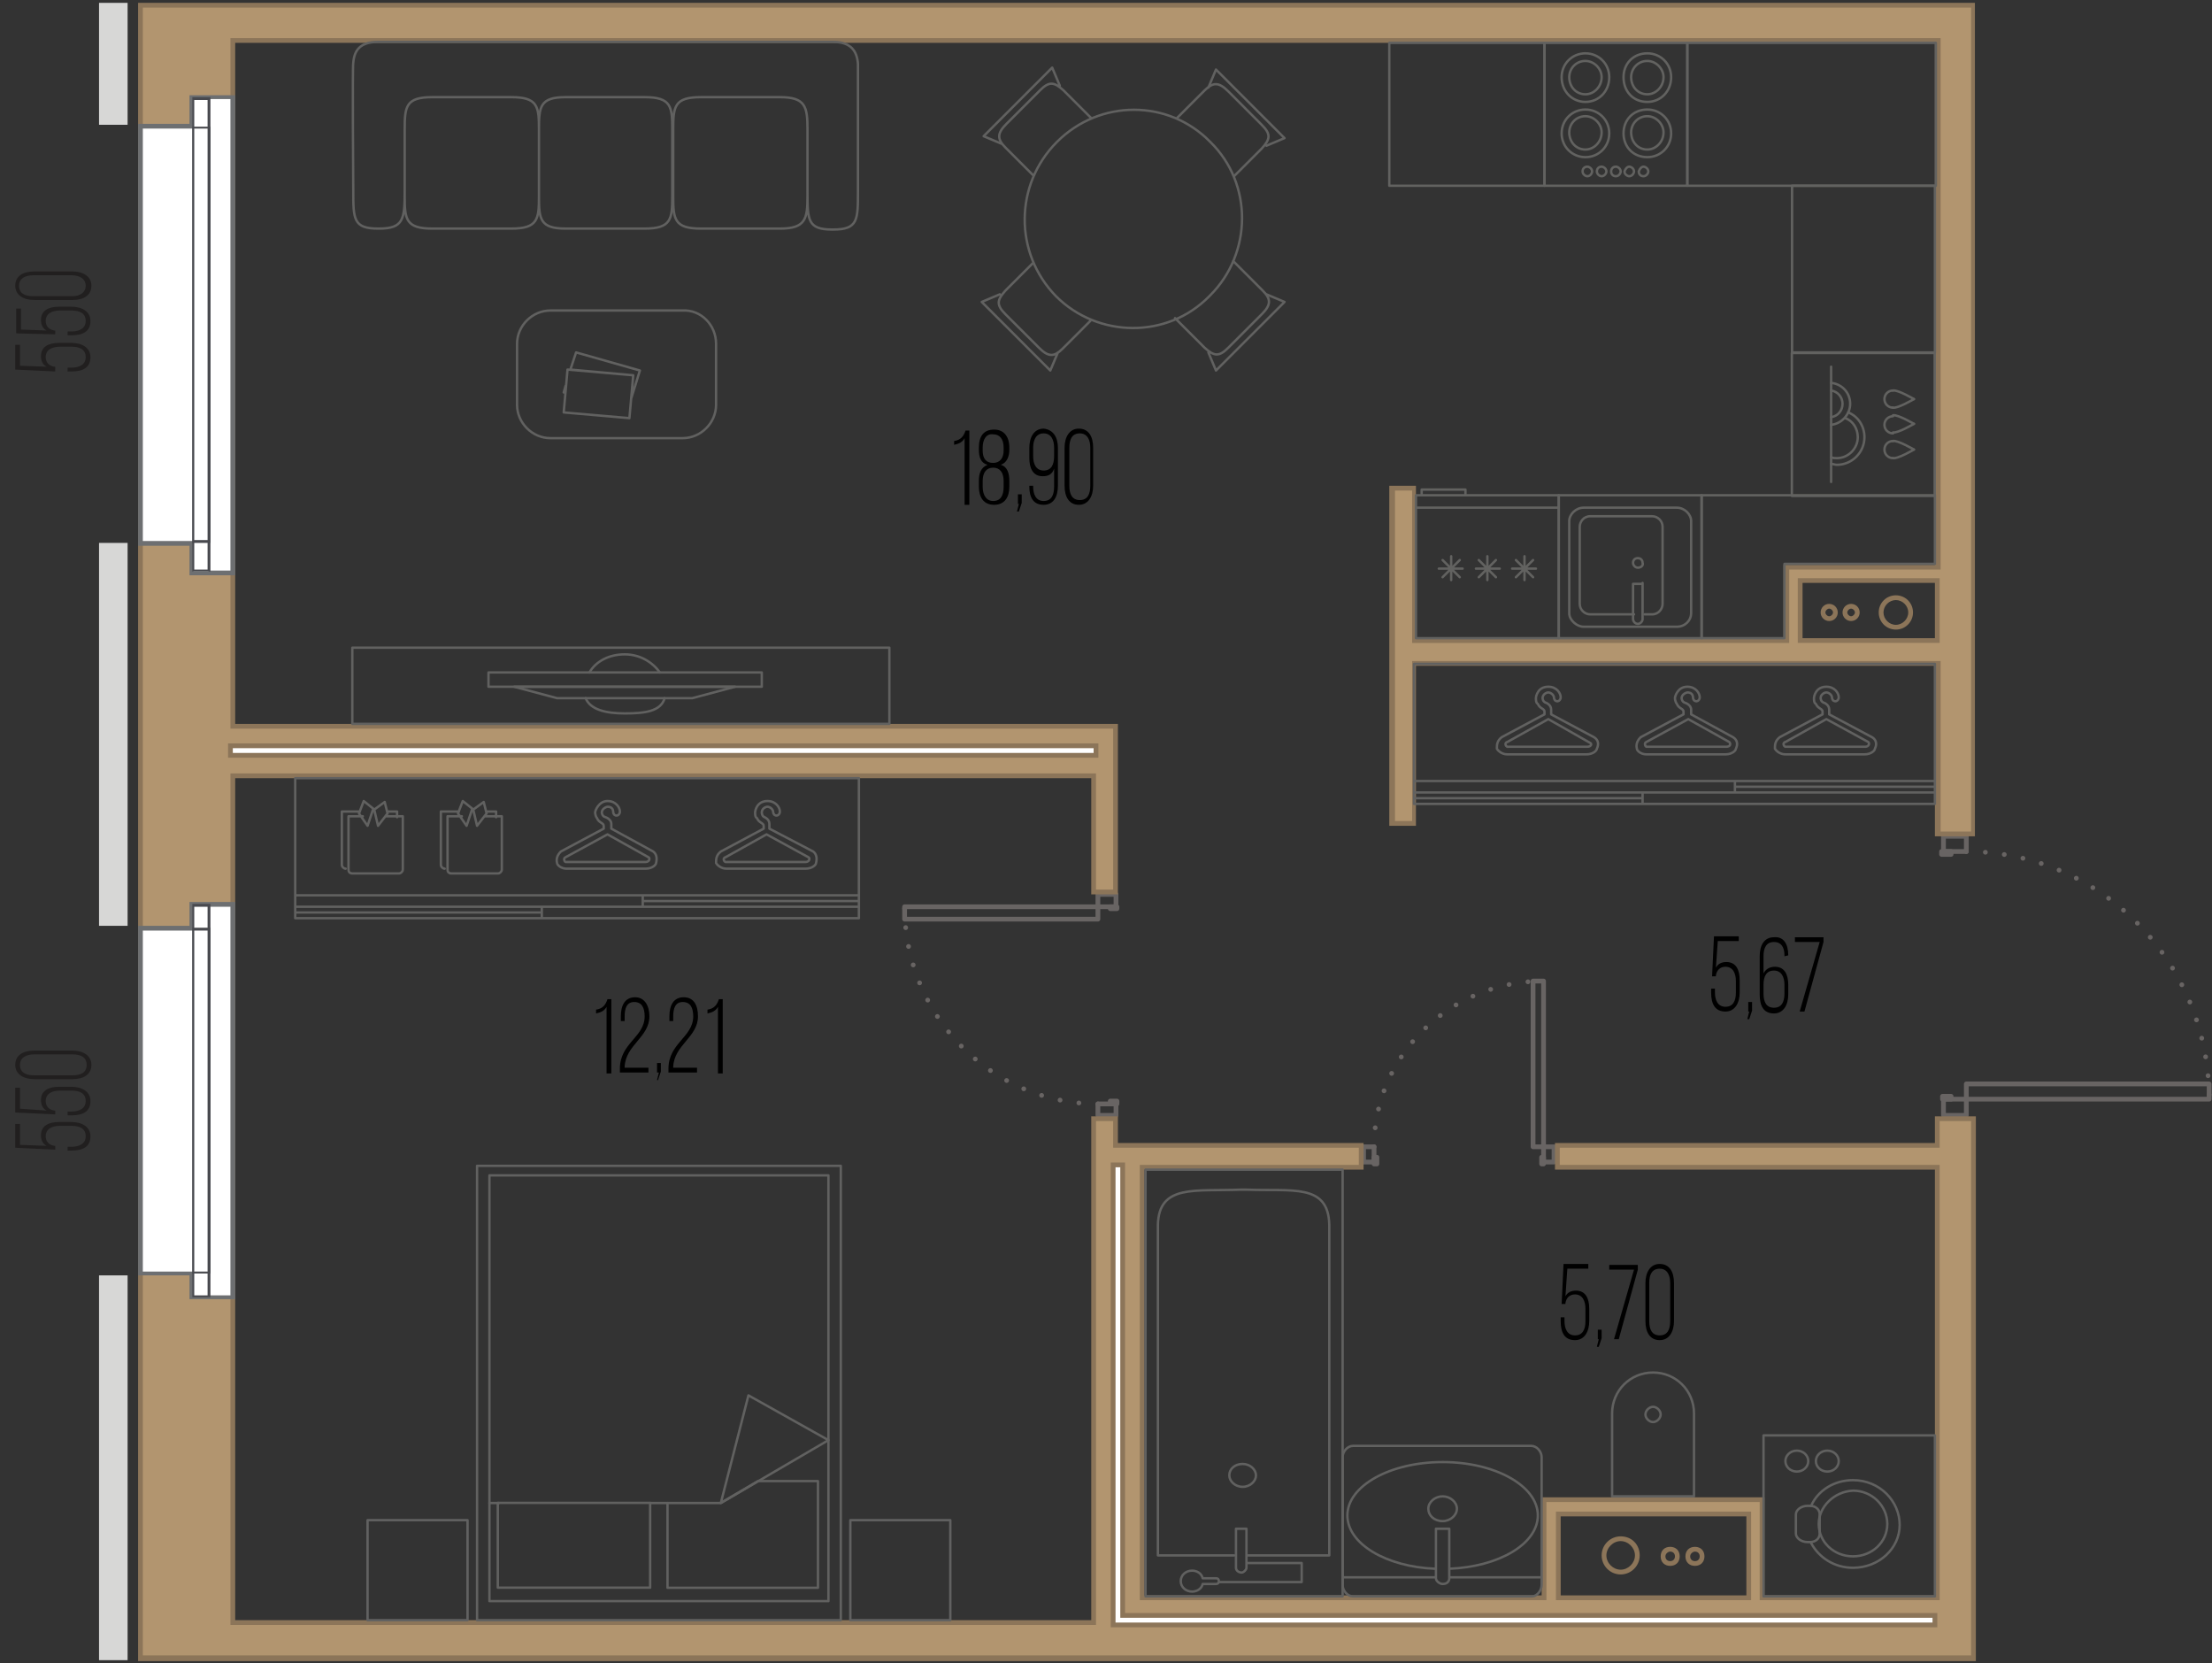 <?xml version="1.0" encoding="utf-8"?>
<!-- Generator: Adobe Illustrator 27.3.1, SVG Export Plug-In . SVG Version: 6.00 Build 0)  -->
<svg version="1.1" id="Слой_1" xmlns="http://www.w3.org/2000/svg" xmlns:xlink="http://www.w3.org/1999/xlink" x="0px" y="0px"
	 viewBox="0 0 232.3 174.6" style="enable-background:new 0 0 232.3 174.6;" xml:space="preserve">
<rect x="0" y="0" width="232.3" height="174.6" fill="#333333" stroke="none"/>
<style type="text/css">
	.st0{fill:none;stroke:#8C7559;stroke-width:0.5;stroke-miterlimit:10;}
	.st1{fill:#8C7559;}
	.st2{fill:none;stroke:#686463;stroke-width:0.5;stroke-linecap:round;stroke-linejoin:round;stroke-dasharray:0,2;}
	.st3{fill:none;stroke:#686463;stroke-width:0.5;stroke-linecap:round;stroke-linejoin:round;}
	.st4{fill:#B2956F;}
	.st5{fill:#FFFFFF;stroke:#8C7559;stroke-width:0.5;stroke-miterlimit:10;}
	.st6{fill:#FFFFFF;}
	.st7{fill:#6D6F71;}
	.st8{fill:#48494E;}
	.st9{fill:#D7D7D6;}
	.st10{fill:#211F1F;}
	.st11{fill:none;stroke:#616160;stroke-width:0.25;stroke-linecap:round;stroke-linejoin:round;stroke-miterlimit:10;}
	.st12{fill:none;}
	.st13{fill:none;stroke:#616161;stroke-width:0.25;stroke-linecap:round;stroke-linejoin:round;stroke-miterlimit:10;}
	.st14{fill:none;stroke:#626260;stroke-width:0.25;stroke-linecap:round;stroke-linejoin:round;stroke-miterlimit:10;}
</style>
<g>
	
		<rect x="162.9" y="157.9" transform="matrix(-1 -4.483981e-11 4.483981e-11 -1 347.261 326.72)" class="st0" width="21.5" height="11"/>
	<g>
		<g>
			<path class="st1" d="M170.2,161.8c0.8,0,1.5,0.7,1.5,1.5s-0.7,1.5-1.5,1.5s-1.5-0.7-1.5-1.5S169.4,161.8,170.2,161.8
				 M170.2,161.3c-1.1,0-2,0.9-2,2s0.9,2,2,2c1.1,0,2-0.9,2-2S171.4,161.3,170.2,161.3L170.2,161.3z"/>
		</g>
		<g>
			<path class="st1" d="M175.4,162.9c0.3,0,0.5,0.2,0.5,0.5c0,0.3-0.2,0.5-0.5,0.5c-0.3,0-0.5-0.2-0.5-0.5
				C174.9,163.1,175.2,162.9,175.4,162.9 M175.4,162.4c-0.6,0-1,0.4-1,1s0.4,1,1,1s1-0.4,1-1S176,162.4,175.4,162.4L175.4,162.4z"/>
		</g>
		<g>
			<path class="st1" d="M178,162.9c0.3,0,0.5,0.2,0.5,0.5c0,0.3-0.2,0.5-0.5,0.5c-0.3,0-0.5-0.2-0.5-0.5
				C177.5,163.1,177.8,162.9,178,162.9 M178,162.4c-0.6,0-1,0.4-1,1s0.4,1,1,1s1-0.4,1-1S178.6,162.4,178,162.4L178,162.4z"/>
		</g>
	</g>
</g>
<g>
	<rect x="188.7" y="60.1" class="st0" width="15.8" height="8.8"/>
	<g>
		<g>
			<path class="st1" d="M199.1,63c0.7,0,1.3,0.6,1.3,1.3s-0.6,1.3-1.3,1.3s-1.3-0.6-1.3-1.3S198.4,63,199.1,63 M199.1,62.5
				c-1,0-1.8,0.8-1.8,1.8s0.8,1.8,1.8,1.8c1,0,1.8-0.8,1.8-1.8S200.1,62.5,199.1,62.5L199.1,62.5z"/>
		</g>
		<g>
			<path class="st1" d="M194.4,63.9c0.2,0,0.4,0.2,0.4,0.4s-0.2,0.4-0.4,0.4c-0.2,0-0.4-0.2-0.4-0.4S194.2,63.9,194.4,63.9
				 M194.4,63.4c-0.5,0-0.9,0.4-0.9,0.9s0.4,0.9,0.9,0.9s0.9-0.4,0.9-0.9S194.9,63.4,194.4,63.4L194.4,63.4z"/>
		</g>
		<g>
			<path class="st1" d="M192.1,63.9c0.2,0,0.4,0.2,0.4,0.4s-0.2,0.4-0.4,0.4c-0.2,0-0.4-0.2-0.4-0.4S191.9,63.9,192.1,63.9
				 M192.1,63.4c-0.5,0-0.9,0.4-0.9,0.9c0,0.5,0.4,0.9,0.9,0.9s0.9-0.4,0.9-0.9S192.6,63.4,192.1,63.4L192.1,63.4z"/>
		</g>
	</g>
</g>
<g>
	<path class="st2" d="M206.5,89.4c14.1,0,25.5,11.6,25.5,26"/>
	<polyline class="st3" points="204.1,115.4 204.1,117.1 206.5,117.1 206.5,115.4 204.1,115.4 	"/>
	<polyline class="st3" points="204.1,89.4 204.1,87.8 206.5,87.8 206.5,89.4 204.1,89.4 	"/>
	<polyline class="st3" points="204,115.4 204,115.1 204.9,115.1 204.9,115.4 204,115.4 	"/>
	<polyline class="st3" points="203.9,89.4 203.9,89.7 204.9,89.7 204.9,89.4 203.9,89.4 	"/>
	<polyline class="st3" points="206.5,115.4 206.5,113.8 232,113.8 232,115.4 206.5,115.4 	"/>
</g>
<g>
	<path class="st2" d="M144.3,120.4c0-9.6,8-17.4,17.8-17.4"/>
	<polyline class="st3" points="162.1,122 163.2,122 163.2,120.4 162.1,120.4 162.1,122 	"/>
	<polyline class="st3" points="144.3,122 143.2,122 143.2,120.4 144.3,120.4 144.3,122 	"/>
	<polyline class="st3" points="162.1,122.2 161.9,122.2 161.9,121.5 162.1,121.5 162.1,122.2 	"/>
	<polyline class="st3" points="144.3,122.2 144.6,122.2 144.6,121.5 144.3,121.5 144.3,122.2 	"/>
	<polyline class="st3" points="162.1,120.4 161,120.4 161,103 162.1,103 162.1,120.4 	"/>
</g>
<g>
	<path class="st2" d="M115.3,115.9c-11.2,0-20.3-9.3-20.3-20.7"/>
	<polyline class="st3" points="117.2,95.2 117.2,93.9 115.3,93.9 115.3,95.2 117.2,95.2 	"/>
	<polyline class="st3" points="117.2,115.9 117.2,117.1 115.3,117.1 115.3,115.9 117.2,115.9 	"/>
	<polyline class="st3" points="117.3,95.2 117.3,95.4 116.6,95.4 116.6,95.2 117.3,95.2 	"/>
	<polyline class="st3" points="117.3,115.9 117.3,115.6 116.6,115.6 116.6,115.9 117.3,115.9 	"/>
	<polyline class="st3" points="115.3,95.2 115.3,96.5 95,96.5 95,95.2 115.3,95.2 	"/>
</g>
<g>
	<path class="st4" d="M14.8,174.1V0.5h192.4v87h-3.8V69.6h-55v16.9h-2.3V51.2h2.3v16.1h39.1v-7.7h3.5v0h12.5V4.3h-179v72h92.7v17.4
		h-2.3V81.4H24.4v88.9h90.4v-52.9h2.3v2.8H143v2.3h-23v45.2h42.1v-10.3h22.9v10.3h18.4v-45.2h-39.9v-2.3h39.9v-2.8h3.8v56.7
		L14.8,174.1z M163.7,167.8h20v-8.8h-20V167.8z M189,67.3h14.4V61H189V67.3z"/>
	<path class="st1" d="M207,0.8v86.5h-3.2V69.9v-0.5h-0.5h-54.5h-0.5v0.5v16.3h-1.8V51.5h1.8V67v0.5h0.5h38.6h0.5V67v-7.2h2.9l0.5,0
		h12h0.5v-0.5V4.5V4h-0.5H24.7h-0.5v0.5V76v0.5h0.5h92.2v16.9h-1.8V81.7v-0.5h-0.5H24.7h-0.5v0.5v88.4v0.5h0.5h89.9h0.5v-0.5v-52.4
		h1.8v2.3v0.5h0.5h25.3v1.8h-22.5h-0.5v0.5v44.7v0.5h0.5h41.7h0.5v-0.5v-9.8h22.4v9.8v0.5h0.5h17.9h0.5v-0.5v-44.7v-0.5h-0.5h-39.4
		v-1.8h39.4h0.5V120v-2.3h3.3l0,2.3l0,2.8v51h-3.3v0h-0.5H15V0.8H207 M188.8,67.5h0.5h13.9h0.5V67v-5.8v-0.5h-0.5h-13.9h-0.5v0.5V67
		V67.5 M163.4,168h0.5h19.5h0.5v-0.5v-8.3v-0.5h-0.5h-19.5h-0.5v0.5v8.3V168 M207.5,0.3H14.5v174.1h188.7v0h4.3v-51.5h0V120h0v-2.8
		h-4.3v2.8h-39.9v2.8h39.9v44.7h-17.9v-10.3h-23.4v10.3h-41.7v-44.7h23V120h-25.8v-2.8h-2.8v52.9H24.7V81.7h89.9v12.2h2.8V76H24.7
		V4.5h178.5v54.8h-12.5v0h-3.4V67h-38.6V51h-2.8v35.7h2.8V69.9h54.5v17.9h4.2V0.3L207.5,0.3z M189.3,67v-5.8h13.9V67H189.3L189.3,67
		z M163.9,167.5v-8.3h19.5v8.3H163.9L163.9,167.5z"/>
</g>
<rect x="24.2" y="78.3" class="st5" width="90.9" height="1"/>
<polygon class="st5" points="203.2,170.6 116.9,170.6 116.9,122.3 117.9,122.3 117.9,169.6 203.2,169.6 "/>
<g>
	<g>
		<polygon class="st6" points="20.2,136.2 20.2,133.7 14.8,133.7 14.8,97.5 20.2,97.5 20.2,94.9 24.4,94.9 24.4,136.2 		"/>
		<g>
			<path class="st7" d="M24.2,95.2V136h-3.8v-2v-0.5h-0.5H15V97.7h4.9h0.5v-0.5v-2H24.2 M24.7,94.7h-4.8v2.5h-5.4v36.7h5.4v2.5h4.8
				V94.7L24.7,94.7z"/>
		</g>
	</g>
	<g>
		<g>
			<g>
				<g>
					<rect x="20.3" y="95" class="st6" width="1.6" height="41.1"/>
					<path class="st8" d="M21.8,95.2V136h-1.4V95.2H21.8 M22.1,94.9h-1.9v41.3h1.9V94.9L22.1,94.9z"/>
				</g>
				<g>
					<rect x="20.3" y="97.6" class="st6" width="1.6" height="36"/>
					<path class="st8" d="M21.8,97.7v35.8h-1.4V97.7H21.8 M22.1,97.4h-1.9v36.3h1.9V97.4L22.1,97.4z"/>
				</g>
			</g>
		</g>
	</g>
</g>
<g>
	<g>
		<polygon class="st6" points="20.2,60.1 20.2,57.1 14.8,57.1 14.8,13.3 20.2,13.3 20.2,10.2 24.4,10.2 24.4,60.1 		"/>
		<g>
			<path class="st7" d="M24.2,10.5v49.4h-3.8v-2.6v-0.5h-0.5H15V13.5h4.9h0.5V13v-2.6H24.2 M24.7,10h-4.8V13h-5.4v44.3h5.4v3.1h4.8
				V10L24.7,10z"/>
		</g>
	</g>
	<g>
		<g>
			<g>
				<g>
					<rect x="20.3" y="10.4" class="st6" width="1.6" height="49.6"/>
					<path class="st8" d="M21.8,10.5v49.3h-1.4V10.5H21.8 M22.1,10.2h-1.9v49.8h1.9V10.2L22.1,10.2z"/>
				</g>
				<g>
					<rect x="20.3" y="13.4" class="st6" width="1.6" height="43.5"/>
					<path class="st8" d="M21.8,13.5v43.2h-1.4V13.5H21.8 M22.1,13.3h-1.9V57h1.9V13.3L22.1,13.3z"/>
				</g>
			</g>
		</g>
	</g>
</g>
<rect x="10.4" y="133.9" class="st9" width="3" height="40.4"/>
<rect x="10.4" y="57" class="st9" width="3" height="40.2"/>
<rect x="10.4" y="0.3" class="st9" width="3" height="12.8"/>
<g>
	<path class="st10" d="M4.9,120.3c-0.4-0.2-0.6-0.6-0.6-1.1c0-1,0.8-1.4,1.9-1.4h1.3c1.1,0,2,0.5,2,1.5c0,1.1-0.8,1.5-2,1.5H7.1
		v-0.4h0.4c0.8,0,1.5-0.3,1.5-1.1c0-0.8-0.6-1.1-1.5-1.1H6.3c-0.8,0-1.5,0.3-1.5,1.1c0,0.5,0.3,0.9,0.9,1h0.1v0.4l-4.2-0.2V118h0.5
		v2.2L4.9,120.3z"/>
	<path class="st10" d="M4.9,116.6c-0.4-0.2-0.6-0.6-0.6-1.1c0-1,0.8-1.4,1.9-1.4h1.3c1.1,0,2,0.5,2,1.5c0,1.1-0.8,1.5-2,1.5H7.1
		v-0.4h0.4c0.8,0,1.5-0.3,1.5-1.1c0-0.8-0.6-1.1-1.5-1.1H6.3c-0.8,0-1.5,0.3-1.5,1.1c0,0.5,0.3,0.9,0.9,1h0.1v0.4l-4.2-0.2v-2.6h0.5
		v2.2L4.9,116.6z"/>
	<path class="st10" d="M3.6,113.3c-1.1,0-2-0.5-2-1.5s0.8-1.5,2-1.5h4c1.1,0,2,0.5,2,1.5s-0.8,1.5-2,1.5H3.6z M7.6,112.9
		c0.9,0,1.5-0.3,1.5-1.1s-0.6-1.1-1.5-1.1h-4c-0.8,0-1.5,0.3-1.5,1.1s0.6,1.1,1.5,1.1H7.6z"/>
</g>
<g>
	<path class="st10" d="M4.9,38.5c-0.4-0.2-0.6-0.6-0.6-1.1c0-1,0.8-1.4,1.9-1.4h1.3c1.1,0,2,0.5,2,1.5c0,1.1-0.8,1.5-2,1.5H7.1v-0.4
		h0.4c0.8,0,1.5-0.3,1.5-1.1c0-0.8-0.6-1.1-1.5-1.1H6.3c-0.8,0-1.5,0.3-1.5,1.1c0,0.5,0.3,0.9,0.9,1h0.1V39l-4.2-0.2v-2.6h0.5v2.2
		L4.9,38.5z"/>
	<path class="st10" d="M4.9,34.7c-0.4-0.2-0.6-0.6-0.6-1.1c0-1,0.8-1.4,1.9-1.4h1.3c1.1,0,2,0.5,2,1.5c0,1.1-0.8,1.5-2,1.5H7.1v-0.4
		h0.4c0.8,0,1.5-0.3,1.5-1.1c0-0.8-0.6-1.1-1.5-1.1H6.3c-0.8,0-1.5,0.3-1.5,1.1c0,0.5,0.3,0.9,0.9,1h0.1v0.4L1.7,35v-2.6h0.5v2.2
		L4.9,34.7z"/>
	<path class="st10" d="M3.6,31.5c-1.1,0-2-0.5-2-1.5s0.8-1.5,2-1.5h4c1.1,0,2,0.5,2,1.5s-0.8,1.5-2,1.5H3.6z M7.6,31.1
		C8.4,31.1,9,30.7,9,30s-0.6-1.1-1.5-1.1h-4c-0.8,0-1.5,0.3-1.5,1.1s0.6,1.1,1.5,1.1H7.6z"/>
</g>
<path class="st11" d="M130.9,163.3h8.7v-34.7v0c-0.1-4.4-3.9-3.5-8.7-3.7h-0.6c-4.8,0.2-8.6-0.6-8.7,3.7l0,0l0,34.7h8 M130.5,156.1
	c-0.8,0-1.4-0.6-1.4-1.2c0-0.7,0.6-1.2,1.4-1.2c0.8,0,1.4,0.6,1.4,1.2C131.9,155.5,131.3,156.1,130.5,156.1z M120.3,122.8v44.8H141
	v-44.8H120.3z M126.3,166.3h1.4c0.2,0,0.3-0.1,0.3-0.3s-0.1-0.3-0.3-0.3h-1.4c-0.1-0.5-0.6-0.8-1.1-0.8c-0.7,0-1.2,0.5-1.2,1.1
	c0,0.6,0.5,1.1,1.2,1.1C125.7,167.1,126.2,166.8,126.3,166.3z M129.8,164.6v-4v-0.1h1.1v0.1v4c0,0.2-0.3,0.5-0.5,0.5
	C130.1,165.1,129.8,164.9,129.8,164.6z M130.9,164.1h5.8v2H128"/>
<path class="st11" d="M150,158.4c0-0.7,0.7-1.3,1.5-1.3c0.8,0,1.5,0.6,1.5,1.3s-0.7,1.3-1.5,1.3C150.6,159.7,150,159.1,150,158.4z
	 M152.2,164.7v-4.2l0,0h-1.4v5.2c0,0.3,0.4,0.6,0.7,0.6c0.5,0,0.7-0.3,0.7-0.6V164.7 M161.9,166.4V153c0-0.6-0.5-1.2-1.1-1.2h-18.7
	c-0.6,0-1.1,0.6-1.1,1.2l0,13.4c0,0.6,0.5,1.2,1.1,1.2l1,0h0.2h17.6C161.4,167.6,161.9,167,161.9,166.4z M161.9,165.6h-9.7
	 M150.7,165.6H141 M152.2,164.7c5.2-0.2,9.3-2.6,9.3-5.6c0-3.1-4.5-5.6-10-5.6s-10,2.5-10,5.6c0,3,4.1,5.4,9.2,5.6"/>
<g>
	<g>
		<rect x="185.2" y="150.7" class="st12" width="18" height="16.9"/>
		<rect x="185.2" y="150.7" class="st11" width="18" height="16.9"/>
		<path class="st12" d="M188.6,161c0,0.5,0.6,0.9,1.2,0.9h0.3c0.6,0,1-0.4,1-0.9v-2c0-0.5-0.4-0.9-1-0.9h-0.3
			c-0.6,0-1.2,0.4-1.2,0.9V161z"/>
		<path class="st11" d="M188.6,161c0,0.5,0.6,0.9,1.2,0.9h0.3c0.6,0,1-0.4,1-0.9v-2c0-0.5-0.4-0.9-1-0.9h-0.3
			c-0.6,0-1.2,0.4-1.2,0.9V161z"/>
		<path class="st12" d="M190.2,161.9c0.8,1.6,2.4,2.6,4.4,2.6c2.7,0,4.9-2,4.9-4.5c0-2.5-2.1-4.7-4.9-4.7c-2,0-3.7,1.2-4.5,2.8
			 M194.6,164.6c2.7,0,4.9-2,4.9-4.5c0-2.5-2.1-4.7-4.9-4.7"/>
		<path class="st11" d="M190.2,162c0.8,1.5,2.4,2.6,4.4,2.6c2.7,0,4.9-2,4.9-4.5c0-2.5-2.1-4.7-4.9-4.7c-2,0-3.7,1.1-4.4,2.7
			 M190.2,162 M194.6,164.6c2.7,0,4.9-2,4.9-4.5c0-2.5-2.1-4.7-4.9-4.7"/>
		<path class="st12" d="M191,160c0,1.9,1.6,3.4,3.6,3.4c2,0,3.6-1.5,3.6-3.4c0-1.9-1.6-3.5-3.6-3.5C192.6,156.6,191,158.2,191,160"
			/>
		<path class="st11" d="M191,160c0,1.9,1.6,3.4,3.6,3.4c2,0,3.6-1.5,3.6-3.4c0-1.9-1.6-3.5-3.6-3.5C192.6,156.6,191,158.2,191,160z"
			/>
		<path class="st12" d="M187.5,153.4c0-0.6,0.5-1.1,1.2-1.1c0.7,0,1.2,0.5,1.2,1.1s-0.5,1.1-1.2,1.1
			C188.1,154.5,187.5,154,187.5,153.4"/>
		<ellipse class="st11" cx="188.7" cy="153.4" rx="1.2" ry="1.1"/>
		<path class="st12" d="M190.7,153.4c0-0.6,0.5-1.1,1.2-1.1c0.7,0,1.2,0.5,1.2,1.1s-0.5,1.1-1.2,1.1
			C191.2,154.5,190.7,154,190.7,153.4"/>
		<ellipse class="st11" cx="191.9" cy="153.4" rx="1.2" ry="1.1"/>
	</g>
</g>
<path class="st11" d="M172.8,148.5c0-0.4,0.4-0.8,0.8-0.8s0.8,0.4,0.8,0.8c0,0.4-0.4,0.8-0.8,0.8
	C173.2,149.3,172.8,148.9,172.8,148.5L172.8,148.5z M177.9,157.1v-8.7c0-2.4-1.9-4.3-4.3-4.3c-2.4,0-4.3,1.9-4.3,4.3v8.7H177.9z"/>
<g>
	<rect x="50.1" y="122.4" class="st11" width="38.2" height="47.7"/>
	<rect x="51.4" y="123.4" class="st11" width="35.6" height="44.7"/>
	
		<rect x="52.4" y="157.8" transform="matrix(-1 -3.772417e-08 3.772417e-08 -1 120.678 324.486)" class="st11" width="16" height="8.9"/>
	<polygon class="st11" points="70.1,166.7 85.9,166.7 85.9,155.5 79.6,155.5 75.7,157.8 70.1,157.8 	"/>
	<polygon class="st11" points="87,151.2 78.6,146.5 75.7,157.8 	"/>
	<line class="st11" x1="70.1" y1="157.8" x2="68.3" y2="157.8"/>
	<line class="st11" x1="52.4" y1="157.8" x2="51.4" y2="157.8"/>
	<rect x="38.6" y="159.6" class="st13" width="10.5" height="10.5"/>
	<rect x="89.3" y="159.6" class="st13" width="10.5" height="10.5"/>
</g>
<path class="st11" d="M31,95.2h36.5V94H31V95.2z M31,94h59.2V81.7H31V94z M31,96.4h59.2V94H31V96.4z M37.7,85.4l0.9,1.3l0.6-1.8
	l-1-0.8L37.7,85.4z M40.7,85.4l-1,1.3L39.3,85l1.1-0.8L40.7,85.4z M36.3,91.2c-0.2,0-0.4-0.2-0.4-0.4v-5.6h1.9 M40.7,85.2h1v0.6
	 M40.5,85.7h1.8v5.6c0,0.2-0.2,0.4-0.4,0.4h-4.9c-0.3,0-0.4-0.2-0.4-0.4v-5.6h1.5 M48.1,85.4l0.9,1.3l0.6-1.8l-1-0.8L48.1,85.4z
	 M51.1,85.4l-1,1.3L49.7,85l1.1-0.8L51.1,85.4z M46.7,91.2c-0.2,0-0.4-0.2-0.4-0.4v-5.6h1.9 M51.1,85.2h1v0.6 M50.9,85.7h1.8v5.6
	c0,0.2-0.2,0.4-0.4,0.4h-4.9c-0.3,0-0.4-0.2-0.4-0.4v-5.6h1.5 M67.8,90.5h-8.3c-0.2,0.1-0.4-0.4-0.1-0.5l4.4-2.4l4.3,2.4
	C68.3,90.1,68.2,90.5,67.8,90.5z M68.6,89.4L64.2,87v-0.5c0-0.5-0.6-0.7-0.6-0.7c-0.4-0.1-0.4-0.5-0.4-0.5c0-0.4,0.5-0.6,0.6-0.6
	c0.4,0,0.6,0.2,0.6,0.6c0.1,0.5,0.7,0.4,0.7-0.1c0-0.4-0.4-1.1-1.3-1.1s-1.3,1-1.3,1.2s0.1,0.5,0.2,0.6c0.2,0.5,0.7,0.5,0.7,0.8V87
	l-4.5,2.4c-0.4,0.4-0.5,0.8-0.4,1.2c0,0.2,0.4,0.6,1,0.6h8.3c0.7,0,1.1-0.4,1.1-0.6C69,90.2,69,89.7,68.6,89.4z M84.6,90.5h-8.3
	c-0.2,0.1-0.5-0.4-0.1-0.5l4.3-2.4l4.4,2.4C85.1,90.1,85,90.5,84.6,90.5z M85.4,89.4L80.8,87v-0.5c0-0.5-0.5-0.7-0.5-0.7
	C80,85.7,80,85.3,80,85.3c0-0.4,0.4-0.6,0.6-0.6c0.2,0,0.6,0.2,0.6,0.6c0.1,0.5,0.7,0.4,0.7-0.1c0-0.4-0.4-1.1-1.3-1.1
	c-1.1,0-1.3,1-1.3,1.2s0,0.5,0.2,0.6c0.2,0.5,0.7,0.5,0.7,0.8V87l-4.5,2.4c-0.5,0.4-0.5,0.8-0.5,1.2c0.1,0.2,0.5,0.6,1.1,0.6h8.3
	c0.7,0,1.1-0.4,1.1-0.6C85.8,90.2,85.8,89.7,85.4,89.4z M67.5,94.6h22.7H67.5z M31,95.8h25.9H31z M56.9,96.4h33.3v-1.2H56.9V96.4z"
	/>
<path class="st11" d="M166.7,78.4h-8.3c-0.2,0.1-0.5-0.4-0.1-0.5l4.3-2.4L167,78C167.2,78.1,167.1,78.4,166.7,78.4z M167.4,77.4
	l-4.5-2.4v-0.5c0-0.5-0.5-0.7-0.5-0.7c-0.4-0.1-0.4-0.5-0.4-0.5c0-0.4,0.4-0.6,0.6-0.6c0.2,0,0.6,0.2,0.6,0.6
	c0.1,0.5,0.7,0.4,0.7-0.1c0-0.4-0.4-1.1-1.3-1.1c-1.1,0-1.3,1-1.3,1.2s0,0.5,0.2,0.6c0.2,0.5,0.7,0.5,0.7,0.8V75l-4.5,2.4
	c-0.5,0.4-0.5,0.8-0.5,1.2c0.1,0.2,0.5,0.6,1.1,0.6l8.3,0c0.7,0,1.1-0.4,1.1-0.6C167.9,78.2,167.9,77.7,167.4,77.4z M181.3,78.4
	l-8.3,0c-0.2,0.1-0.4-0.4-0.1-0.5l4.4-2.4l4.3,2.4C181.8,78.1,181.7,78.4,181.3,78.4z M182,77.4l-4.4-2.4v-0.5
	c0-0.5-0.6-0.7-0.6-0.7c-0.4-0.1-0.4-0.5-0.4-0.5c0-0.4,0.5-0.6,0.6-0.6c0.4,0,0.6,0.2,0.6,0.6c0.1,0.5,0.7,0.4,0.7-0.1
	c0-0.4-0.4-1.1-1.3-1.1c-1,0-1.3,1-1.3,1.2c0,0.2,0.1,0.5,0.2,0.6c0.2,0.5,0.7,0.5,0.7,0.8V75l-4.5,2.4c-0.4,0.4-0.5,0.8-0.4,1.2
	c0,0.2,0.4,0.6,1,0.6h8.3c0.7,0,1.1-0.4,1.1-0.6C182.5,78.2,182.5,77.7,182,77.4z M195.9,78.4h-8.3c-0.2,0.1-0.5-0.4-0.1-0.5
	l4.3-2.4l4.4,2.4C196.4,78.1,196.2,78.4,195.9,78.4z M196.6,77.4l-4.5-2.4v-0.5c0-0.5-0.5-0.7-0.5-0.7c-0.4-0.1-0.4-0.5-0.4-0.5
	c0-0.4,0.4-0.6,0.6-0.6c0.2,0,0.6,0.2,0.6,0.6c0.1,0.5,0.7,0.4,0.7-0.1c0-0.4-0.4-1.1-1.3-1.1c-1.1,0-1.3,1-1.3,1.2s0,0.5,0.2,0.6
	c0.2,0.5,0.7,0.5,0.7,0.8V75l-4.5,2.4c-0.5,0.4-0.5,0.8-0.5,1.2c0.1,0.2,0.5,0.6,1.1,0.6h8.3c0.7,0,1.1-0.4,1.1-0.6
	C197.1,78.2,197.1,77.7,196.6,77.4z M148.5,83.2l33.7,0V82l-33.7,0V83.2z M148.5,82l54.7,0V69.7l-54.7,0V82z M148.5,84.4l54.7,0
	l0-2.4l-54.7,0V84.4z M182.2,82.6l21,0L182.2,82.6z M148.5,83.8l24,0L148.5,83.8z M172.5,84.4l30.7,0v-1.2l-30.7,0V84.4z"/>
<g>
	<polygon class="st11" points="77.2,72.1 72.7,73.3 58.5,73.3 54,72.1 	"/>
	<rect x="51.3" y="70.6" class="st11" width="28.7" height="1.5"/>
	<path class="st11" d="M61.9,70.6c0.7-1.2,2.1-1.9,3.7-1.9c1.6,0,2.9,0.8,3.7,1.9"/>
	<path class="st11" d="M69.8,73.3c-0.4,1.4-2.1,1.6-4.2,1.6c-2,0-3.6-0.4-4.1-1.6"/>
	<rect x="37" y="68" class="st11" width="56.4" height="8"/>
</g>
<path class="st11" d="M111,14.9L111,14.9c-4.5,4.5-4.5,11.7-0.1,16.2c4.4,4.4,11.7,4.5,16.1,0l0.1-0.1c4.4-4.4,4.5-11.7,0-16.1l0,0
	C122.7,10.4,115.5,10.4,111,14.9z M123.6,12.4l2.9-2.9c0.9-0.9,1.5-0.9,2.5,0.1l3.5,3.5c1,1,0.9,1.5,0,2.5l-2.9,2.9 M126.9,9.2
	l0.8-1.9l7.2,7.2l-1.9,0.8 M114.5,33.7l-2.9,2.9c-0.9,0.9-1.5,0.9-2.5-0.1l-3.5-3.5c-1-1-0.9-1.5,0-2.5l2.9-2.9 M111.1,37l-0.8,1.9
	l-7.2-7.2l1.9-0.8 M108.5,18.4l-2.9-2.9c-0.9-0.9-0.9-1.5,0.1-2.5l3.5-3.5c1-1,1.5-0.9,2.5,0l2.9,2.9 M105.2,15.1l-1.9-0.8l7.2-7.2
	l0.8,1.9 M129.5,27.4l3.1,3.1c0.9,0.9,0.9,1.5-0.1,2.5l-3.5,3.5c-1,1-1.5,0.9-2.5,0l-3.1-3.1 M133,30.9l1.9,0.8l-7.2,7.2l-0.8-1.9
	 M129.5,27.4l3.1,3.1c0.9,0.9,0.9,1.5-0.1,2.5l-3.5,3.5c-1,1-1.5,0.9-2.5,0l-3.1-3.1 M133,30.9l1.9,0.8l-7.2,7.2l-0.8-1.9"/>
<path class="st11" d="M42.5,20.6c0,2.4,0.1,3.4,2.9,3.4h8.3c2.8,0,2.9-1,2.9-3.4v-7c0-2.4-0.1-3.4-2.9-3.4h-8.3
	c-2.8,0-2.9,1-2.9,3.4V20.6z M56.6,20.6c0,2.4,0.1,3.4,2.8,3.4h8.3c2.8,0,2.9-1,2.9-3.4v-7c0-2.4-0.1-3.4-2.9-3.4h-8.3
	c-2.7,0-2.8,1-2.8,3.4V20.6z M70.7,20.6c0,2.4,0.1,3.4,2.9,3.4h8.3c2.7,0,2.9-1,2.9-3.4v-7c0-2.4-0.2-3.4-2.9-3.4h-8.3
	c-2.8,0-2.9,1-2.9,3.4V20.6z M84.8,20.1c0,3,0,4,2.6,4h0.1c2.6,0,2.6-1,2.6-4c0,0,0-13.1,0-13.4c-0.1-1.3-0.7-2.3-2.6-2.3H39.7
	c-1.9,0-2.5,0.9-2.6,2.2c-0.1,0.3,0,13.4,0,13.4c0,3,0,4,2.6,4h0.1c2.6,0,2.7-1,2.7-4"/>
<path class="st11" d="M75.2,36.1v6.4c0,1.9-1.6,3.5-3.5,3.5H57.8c-1.9,0-3.5-1.6-3.5-3.5v-6.4c0-1.9,1.6-3.5,3.5-3.5h13.9
	C73.6,32.5,75.2,34.1,75.2,36.1z M66.1,43.9l0.4-4.5l-6.9-0.6l-0.4,4.5L66.1,43.9z M59.4,40.5l-0.2,0.7l0.1,0L59.4,40.5z M59.9,38.8
	l6.6,0.6l-0.2,2.4l0.9-2.9l-6.7-1.9L59.9,38.8z"/>
<path class="st14" d="M160.1,60.9v-2.5 M158.8,59.7h2.5 M159.2,58.8l1.8,1.8 M161,58.8l-1.8,1.8 M156.2,60.9v-2.5 M155,59.7h2.5
	 M157.1,60.6l-1.8-1.8 M157.1,58.8l-1.8,1.8 M152.4,60.9v-2.5 M151.1,59.7h2.5 M151.5,58.8l1.8,1.8 M153.3,58.8l-1.8,1.8
	 M163.7,53.3h-15H163.7z M163.7,67h-15V52h15V67z M149.3,52v-0.6h4.6V52"/>
<g>
	<polygon class="st14" points="203.2,52 203.2,59.2 187.4,59.2 187.4,67 178.7,67 178.7,52 	"/>
</g>
<g>
	<path class="st14" d="M172.5,61.2v0.1V65c0,0.2-0.2,0.5-0.5,0.5s-0.5-0.3-0.5-0.5v-3.6v-0.1H172.5z"/>
	<path class="st14" d="M176.1,65.8l-9.8,0c-0.7,0-1.5-0.7-1.5-1.4v-9.7c0-0.7,0.7-1.4,1.5-1.4l9.8,0c0.8,0,1.5,0.7,1.5,1.4l0,9.7
		C177.6,65.1,177,65.8,176.1,65.8z"/>
	<path class="st14" d="M171.6,64.5h-4.6c-0.6,0-1.1-0.5-1.1-1.1v-8.1c0-0.5,0.4-1.1,1.1-1.1l6.5,0c0.6,0,1.1,0.5,1.1,1.1l0,8.1
		c0,0.5-0.4,1.1-1.1,1.1l-0.8,0"/>
	<path class="st14" d="M172,59.6c-0.3,0-0.5-0.3-0.5-0.5c0-0.3,0.2-0.5,0.5-0.5c0.3,0,0.5,0.2,0.5,0.5
		C172.6,59.3,172.4,59.6,172,59.6z"/>
	<rect x="163.7" y="52" class="st14" width="15" height="15"/>
</g>
<g>
	<rect x="177.2" y="4.5" class="st14" width="26.1" height="15"/>
</g>
<g>
	<rect x="145.9" y="4.5" class="st14" width="16.3" height="15"/>
</g>
<g>
	<rect x="188.2" y="19.5" class="st14" width="15" height="17.5"/>
</g>
<g>
	<path class="st14" d="M166.7,17.5c0.2,0,0.5,0.2,0.5,0.5c0,0.2-0.2,0.5-0.5,0.5c-0.2,0-0.5-0.2-0.5-0.5
		C166.2,17.7,166.4,17.5,166.7,17.5z M168.2,17.5c0.2,0,0.5,0.2,0.5,0.5c0,0.2-0.2,0.5-0.5,0.5c-0.2,0-0.5-0.2-0.5-0.5
		C167.7,17.7,167.9,17.5,168.2,17.5z M169.7,17.5c0.2,0,0.5,0.2,0.5,0.5c0,0.2-0.2,0.5-0.5,0.5s-0.5-0.2-0.5-0.5
		C169.2,17.7,169.4,17.5,169.7,17.5z M171.1,17.5c0.2,0,0.5,0.2,0.5,0.5c0,0.2-0.2,0.5-0.5,0.5c-0.2,0-0.5-0.2-0.5-0.5
		C170.7,17.7,170.9,17.5,171.1,17.5z M172.6,17.5c0.2,0,0.5,0.2,0.5,0.5c0,0.2-0.2,0.5-0.5,0.5s-0.5-0.2-0.5-0.5
		C172.2,17.7,172.4,17.5,172.6,17.5z M166.5,11.5c1.4,0,2.5,1.1,2.5,2.5c0,1.4-1.1,2.5-2.5,2.5c-1.4,0-2.5-1.1-2.5-2.5
		C164,12.6,165.1,11.5,166.5,11.5z M173,11.5c1.4,0,2.5,1.1,2.5,2.5c0,1.4-1.1,2.5-2.5,2.5c-1.5,0-2.5-1.1-2.5-2.5
		C170.5,12.6,171.5,11.5,173,11.5z M173,5.6c1.4,0,2.5,1.1,2.5,2.5c0,1.5-1.1,2.6-2.5,2.6c-1.5,0-2.5-1.1-2.5-2.6
		C170.5,6.7,171.5,5.6,173,5.6z M166.5,5.6c1.4,0,2.5,1.1,2.5,2.5c0,1.5-1.1,2.6-2.5,2.6c-1.4,0-2.5-1.1-2.5-2.6
		C164,6.7,165.1,5.6,166.5,5.6z M177.2,19.5v-15l-15,0v15L177.2,19.5z M173,6.4c0.9,0,1.7,0.8,1.7,1.7c0,1-0.8,1.8-1.7,1.8
		c-1,0-1.7-0.8-1.7-1.8C171.3,7.2,172,6.4,173,6.4z M166.5,6.4c0.9,0,1.7,0.8,1.7,1.7c0,1-0.8,1.8-1.7,1.8c-1,0-1.7-0.8-1.7-1.8
		C164.8,7.2,165.5,6.4,166.5,6.4z M166.5,12.2c0.9,0,1.7,0.8,1.7,1.7c0,1-0.8,1.8-1.7,1.8c-1,0-1.7-0.8-1.7-1.8
		C164.8,13,165.5,12.2,166.5,12.2z M173,12.2c0.9,0,1.7,0.8,1.7,1.7c0,1-0.8,1.8-1.7,1.8c-1,0-1.7-0.8-1.7-1.8
		C171.3,13,172,12.2,173,12.2z"/>
</g>
<g>
	<path class="st14" d="M201,47.2"/>
	<g>
		<g>
			<path class="st14" d="M199.7,47"/>
			<path class="st14" d="M198.8,48.1c-0.5,0-0.9-0.4-0.9-0.9c0-0.5,0.4-0.9,0.9-0.9"/>
			<path class="st14" d="M201,47.2c0,0-1.7,1-2.2,0.9"/>
			<path class="st14" d="M201,47.2c0,0-1.7-1-2.2-0.9"/>
		</g>
		<g>
			<path class="st14" d="M199.7,44.3"/>
			<path class="st14" d="M198.8,45.5c-0.5,0-0.9-0.4-0.9-0.9c0-0.5,0.4-0.9,0.9-0.9"/>
			<path class="st14" d="M201,44.5c0,0-1.7,1-2.2,0.9"/>
			<path class="st14" d="M201,44.5c0,0-1.7-1-2.2-0.9"/>
		</g>
		<g>
			<path class="st14" d="M199.7,41.7"/>
			<path class="st14" d="M198.8,42.8c-0.5,0-0.9-0.4-0.9-0.9c0-0.5,0.4-0.9,0.9-0.9"/>
			<path class="st14" d="M201,41.9c0,0-1.7,1-2.2,0.9"/>
			<path class="st14" d="M201,41.9c0,0-1.7-1-2.2-0.9"/>
		</g>
	</g>
	<g>
		<path class="st14" d="M192.3,48.7c0.2,0,0.4,0.1,0.6,0.1c1.6,0,2.9-1.3,2.9-2.9c0-1.2-0.7-2.2-1.7-2.6"/>
		<path class="st14" d="M192.3,48c0.2,0.1,0.4,0.1,0.6,0.1c1.2,0,2.2-1,2.2-2.2c0-0.9-0.5-1.7-1.3-2"/>
		<path class="st14" d="M192.3,44.6c1.1-0.1,2-1.1,2-2.2c0-1.2-0.9-2.1-2-2.2"/>
		<path class="st14" d="M192.3,43.8c0.7-0.1,1.2-0.7,1.2-1.4c0-0.7-0.5-1.3-1.2-1.4"/>
		<line class="st14" x1="192.3" y1="50.6" x2="192.3" y2="38.5"/>
	</g>
	
		<rect x="188.2" y="37" transform="matrix(6.123234e-17 -1 1 6.123234e-17 151.178 240.264)" class="st14" width="15" height="15"/>
</g>
<g>
	<path d="M164.4,136.1c0.2-0.4,0.6-0.6,1.1-0.6c1,0,1.4,0.8,1.4,1.9v1.3c0,1.1-0.5,2-1.5,2c-1.1,0-1.5-0.8-1.5-2v-0.4h0.4v0.4
		c0,0.8,0.3,1.5,1.1,1.5c0.8,0,1.1-0.6,1.1-1.5v-1.3c0-0.8-0.3-1.5-1.1-1.5c-0.5,0-0.9,0.3-1,0.9v0.1H164l0.2-4.2h2.6v0.5h-2.2
		L164.4,136.1z"/>
	<path d="M167.9,140.6h-0.1v-1h0.4v0.9l-0.3,0.9h-0.2L167.9,140.6z"/>
	<path d="M171.6,133.3H169v-0.5h3v0.5l-2,7.3h-0.5L171.6,133.3z"/>
	<path d="M172.8,134.7c0-1.1,0.5-2,1.5-2s1.5,0.8,1.5,2v4c0,1.1-0.5,2-1.5,2s-1.5-0.8-1.5-2V134.7z M173.2,138.7
		c0,0.9,0.3,1.5,1.1,1.5s1.1-0.6,1.1-1.5v-4c0-0.8-0.3-1.5-1.1-1.5s-1.1,0.6-1.1,1.5V138.7z"/>
</g>
<g>
	<path d="M180.2,101.6c0.2-0.4,0.6-0.6,1.1-0.6c1,0,1.4,0.8,1.4,1.9v1.3c0,1.1-0.5,2-1.5,2c-1.1,0-1.5-0.8-1.5-2v-0.4h0.4v0.4
		c0,0.8,0.3,1.5,1.1,1.5c0.8,0,1.1-0.6,1.1-1.5V103c0-0.8-0.3-1.5-1.1-1.5c-0.5,0-0.9,0.3-1,0.9v0.1h-0.4l0.2-4.2h2.6v0.5h-2.2
		L180.2,101.6z"/>
	<path d="M183.7,106.2h-0.1v-1h0.4v0.9l-0.3,0.9h-0.2L183.7,106.2z"/>
	<path d="M187.8,100.3L187.8,100.3l-0.4,0.1v-0.1c0-0.8-0.3-1.4-1.1-1.4c-0.8,0-1.1,0.6-1.1,1.5v1.8c0.2-0.4,0.6-0.7,1.2-0.7
		c1,0,1.4,0.8,1.4,1.9v1c0,1.1-0.5,2-1.5,2c-1.1,0-1.5-0.8-1.5-2v-4c0-1.2,0.5-2,1.5-2C187.3,98.3,187.8,99.1,187.8,100.3z
		 M185.2,103.4v0.9c0,0.9,0.3,1.5,1.1,1.5c0.8,0,1.1-0.6,1.1-1.5v-0.9c0-0.8-0.3-1.5-1.1-1.5C185.5,101.9,185.2,102.5,185.2,103.4z"
		/>
	<path d="M191.1,98.9h-2.6v-0.5h3v0.5l-2,7.3h-0.5L191.1,98.9z"/>
</g>
<g>
	<path d="M101.3,46c-0.2,0.4-0.6,0.6-1.1,0.7v-0.4c0.7-0.1,1-0.5,1.2-1.1h0.4v7.8h-0.5V46z"/>
	<path d="M106,47v0.2c0,0.8-0.3,1.4-0.9,1.6c0.7,0.2,0.9,0.9,0.9,1.7v0.6c0,1.1-0.5,1.9-1.6,1.9c-1.1,0-1.6-0.8-1.6-1.9v-0.6
		c0-0.8,0.2-1.4,0.9-1.7c-0.7-0.2-0.9-0.8-0.9-1.6V47c0-1.2,0.5-1.9,1.6-1.9C105.4,45.1,106,45.8,106,47z M103.2,47v0.3
		c0,0.9,0.4,1.3,1.1,1.3c0.7,0,1.1-0.5,1.1-1.3V47c0-0.9-0.4-1.4-1.1-1.4C103.6,45.5,103.2,46.1,103.2,47z M103.2,50.5v0.6
		c0,0.9,0.4,1.5,1.1,1.5c0.8,0,1.1-0.6,1.1-1.5v-0.6c0-0.9-0.4-1.4-1.1-1.4C103.6,49.1,103.2,49.6,103.2,50.5z"/>
	<path d="M107,52.9h-0.1v-1h0.4v0.9l-0.3,0.9h-0.2L107,52.9z"/>
	<path d="M111.1,47v4c0,1.2-0.5,2-1.5,2c-1.1,0-1.5-0.8-1.5-1.9v-0.1h0.4v0.1c0,0.8,0.3,1.5,1.1,1.5c0.8,0,1.1-0.6,1.1-1.5v-1.9
		c-0.2,0.6-0.6,0.8-1.2,0.8c-1,0-1.4-0.8-1.4-1.9V47c0-1.1,0.5-2,1.5-2C110.6,45.1,111.1,45.9,111.1,47z M108.5,47v0.9
		c0,0.8,0.3,1.5,1.1,1.5c0.8,0,1.1-0.6,1.1-1.5V47c0-0.8-0.3-1.5-1.1-1.5C108.8,45.5,108.5,46.2,108.5,47z"/>
	<path d="M111.8,47c0-1.1,0.5-2,1.5-2s1.5,0.8,1.5,2v4c0,1.1-0.5,2-1.5,2s-1.5-0.8-1.5-2V47z M112.3,51c0,0.9,0.3,1.5,1.1,1.5
		s1.1-0.6,1.1-1.5v-4c0-0.8-0.3-1.5-1.1-1.5s-1.1,0.6-1.1,1.5V51z"/>
</g>
<g>
	<path d="M63.7,105.7c-0.2,0.4-0.6,0.6-1.1,0.7v-0.4c0.7-0.1,1-0.5,1.2-1.1h0.4v7.8h-0.5V105.7z"/>
	<path d="M68.2,106.7c0,2.2-2.5,3-2.6,5.3v0.1h2.5v0.5h-3v-0.4c0-2.7,2.6-3.3,2.6-5.5c0-0.9-0.3-1.5-1.1-1.5c-0.8,0-1,0.7-1,1.5v0.5
		h-0.4v-0.5c0-1.1,0.4-2,1.5-2C67.7,104.7,68.2,105.6,68.2,106.7z"/>
	<path d="M69.2,112.6H69v-1h0.4v0.9l-0.3,0.9H69L69.2,112.6z"/>
	<path d="M73.3,106.7c0,2.2-2.5,3-2.6,5.3v0.1h2.5v0.5h-3v-0.4c0-2.7,2.6-3.3,2.6-5.5c0-0.9-0.3-1.5-1.1-1.5c-0.8,0-1,0.7-1,1.5v0.5
		h-0.4v-0.5c0-1.1,0.4-2,1.5-2C72.9,104.7,73.3,105.6,73.3,106.7z"/>
	<path d="M75.4,105.7c-0.2,0.4-0.6,0.6-1.1,0.7v-0.4c0.7-0.1,1-0.5,1.2-1.1h0.4v7.8h-0.5V105.7z"/>
</g>
</svg>

